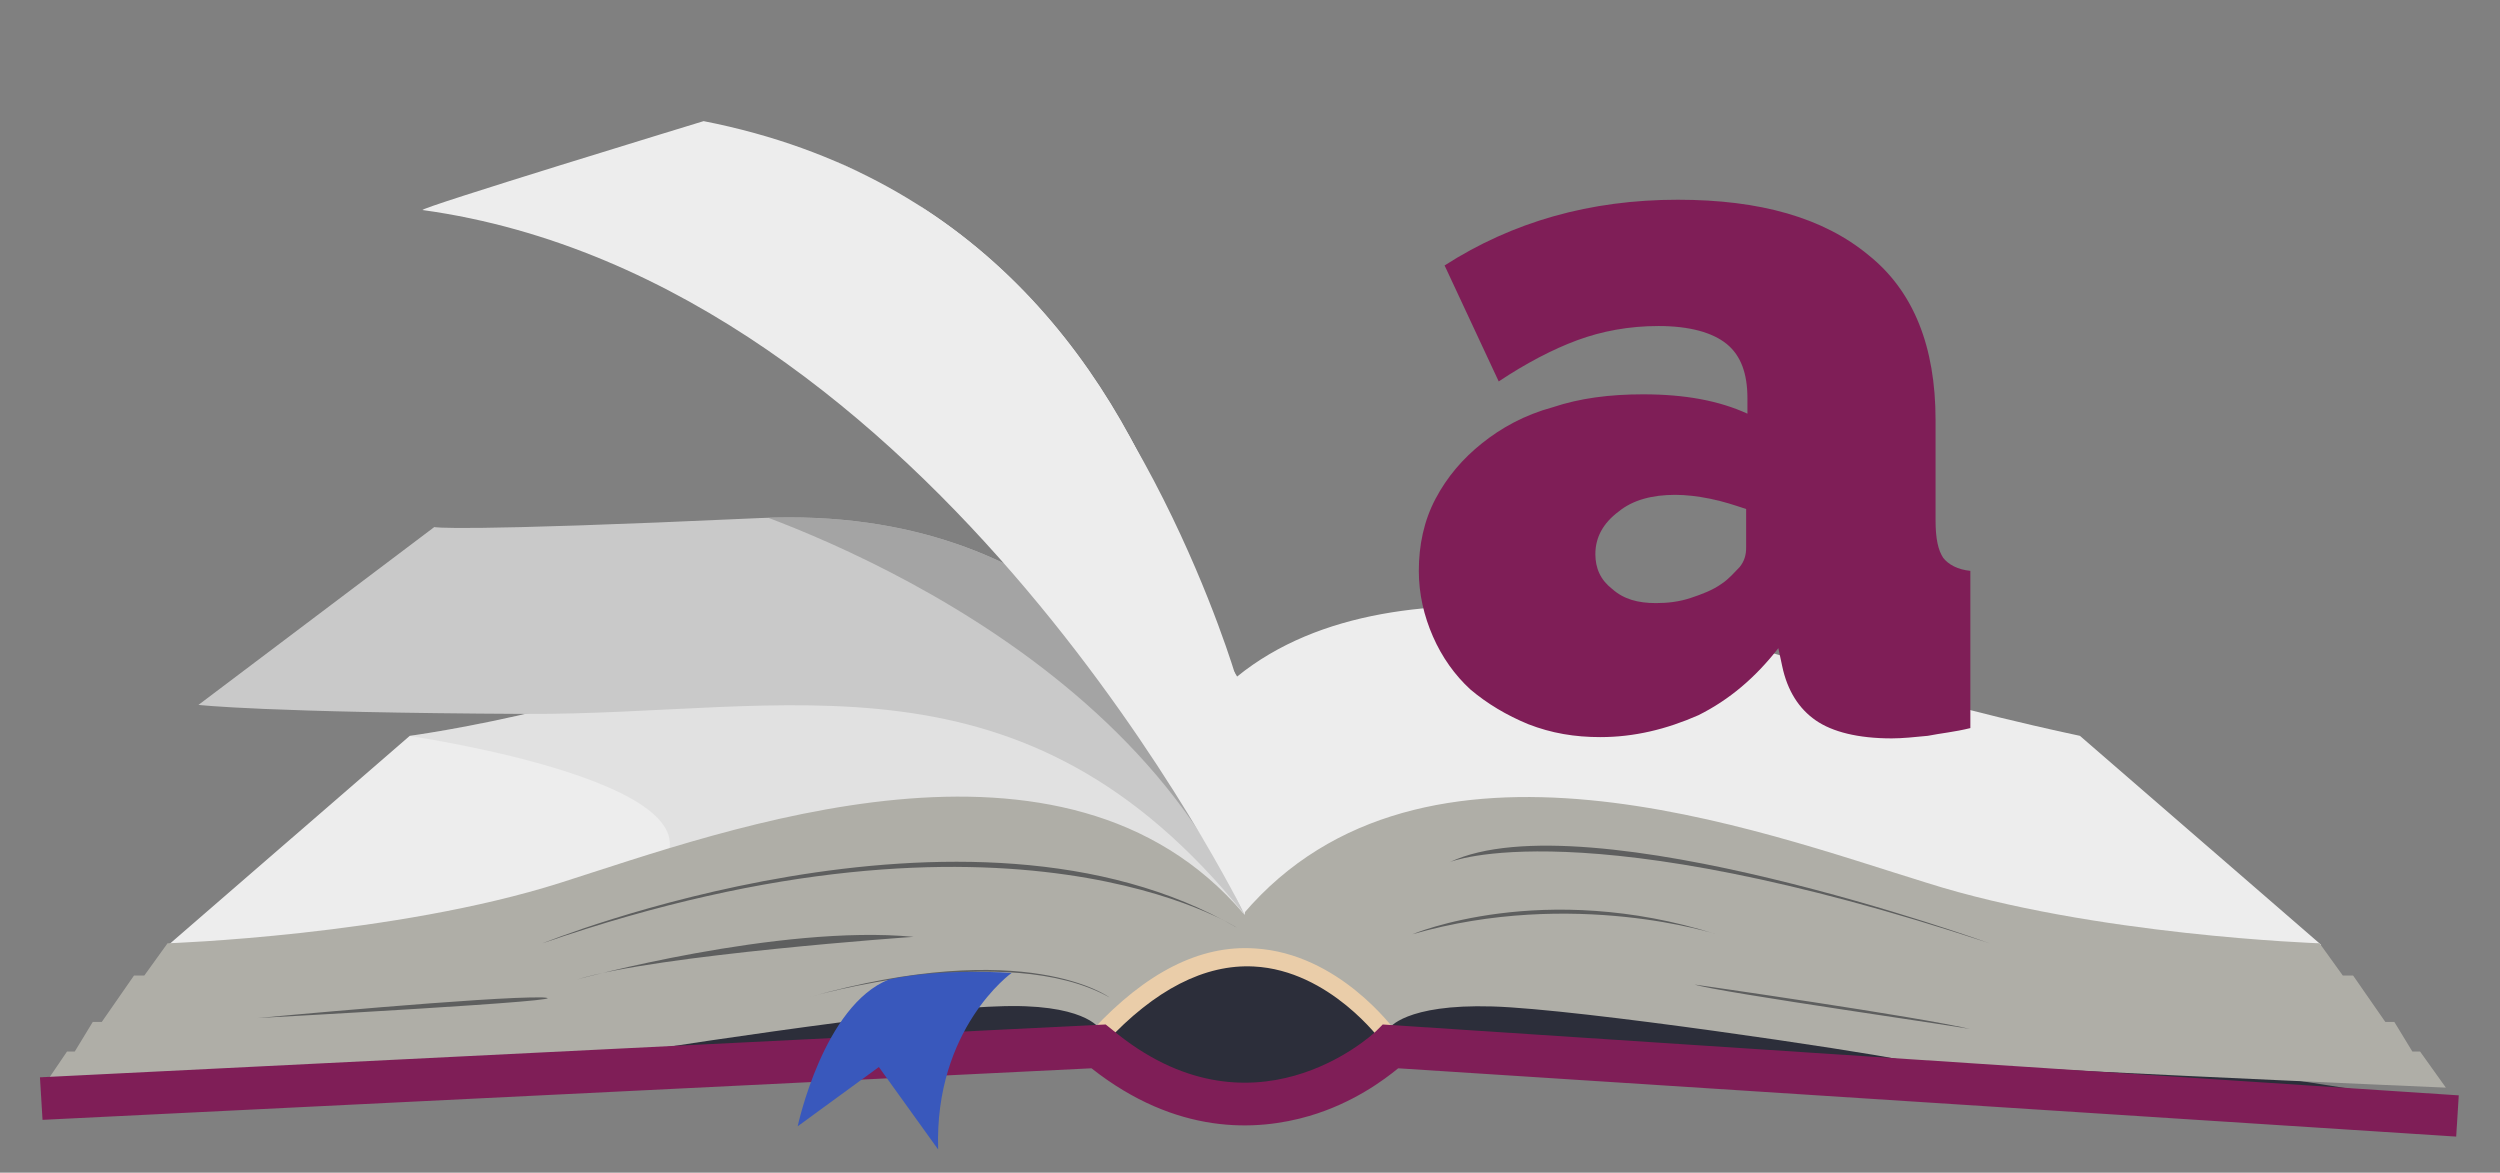 <svg xmlns="http://www.w3.org/2000/svg" xmlns:xlink="http://www.w3.org/1999/xlink" viewBox="0 0 194 91"><rect x="0" y="0" width="194" height="91" fill="#808080" stroke="none"/><path fill="#2C2E3A" d="M190.7 85.8L96.6 71 4.7 84.4l81.4-3.1s3.2 5.5 10.5 4.6c7.3-.9 11.4-5.5 11.4-5.5l82.7 5.4z"/><path fill="#EDEDED" d="M13.1 73.3l18.7-16.2s18-2.4 30.5-9.4c12.6-7 30.3-1.3 33.7 4.8 12.7-10.3 36.5-3.5 45.9-.5 9.4 3 19.5 5.1 19.5 5.1l18.7 16.2-.9 1.5L96.6 71 12 74.8l1.1-1.5z"/><defs><path id="a" d="M13.1 73.3l18.7-16.2s18-2.4 30.5-9.4c12.6-7 30.3-1.3 33.7 4.8 12.7-10.3 36.5-3.5 45.9-.5 9.4 3 19.5 5.1 19.5 5.1l18.7 16.2-.9 1.5L96.6 71 12 74.8l1.1-1.5z"/></defs><clipPath id="b"><use xlink:href="#a" overflow="visible"/></clipPath><path opacity=".12" clip-path="url(#b)" fill="#8D8C8C" d="M96.6 71s-7-19.8-22.2-20.4c-15.2-.6-42.7 6.5-42.7 6.5s27 3.9 18.7 11.1L96.6 71z"/><path fill="#AFAEA7" d="M5.2 81.6h.6l1.4-2.3h.7l2.5-3.6h.8l1.8-2.5s17.6-.6 30.5-4.7c12.9-4.1 39.1-13.9 53 2.4 13.9-16.3 40-6.4 53-2.4 12.9 4.1 30.5 4.7 30.5 4.7l1.8 2.5h.8l2.5 3.6h.7l1.4 2.3h.6l2 2.8s-39.7-1.7-42.5-2.2c-2.8-.6-24.7-3.9-31.5-4.1-6.8-.2-8 1.7-8 1.7l-11.2-5.5-11.3 5.5s-1.2-2-8-1.7c-6.8.2-28.8 3.6-31.5 4.1-2.8.6-42.5 2.2-42.5 2.2l1.9-2.8z"/><path fill="#C9C9C9" d="M91.3 55.9S83 39.1 59 40.2c-24 1.1-25.3.7-25.3.7L15.4 54.7s5.1.6 25.4.7c20.3.1 38.6-5.8 55.8 15.6l-5.3-15.1z"/><defs><path id="c" d="M91.3 55.9S83 39.1 59 40.2c-24 1.1-24.2-1.9-24.2-1.9L12 47.7s8.5 7.5 28.9 7.7c20.3.1 38.6-5.8 55.8 15.6l-5.4-15.1z"/></defs><clipPath id="d"><use xlink:href="#c" overflow="visible"/></clipPath><path opacity=".6" clip-path="url(#d)" fill="#8D8C8C" d="M78.4 41.8l-22.8-3s30.9 8.9 40.9 32.1c.1.1-11.8-27.4-18.1-29.1z"/><path fill="#EDEDED" d="M32.8 16.3c-.5-.1 21.8-6.9 21.8-6.9C98 17.9 96.6 71 96.6 71s-24-49.2-63.8-54.7z"/><defs><path id="e" d="M32.8 16.3c-.5-.1 21.8-6.9 21.8-6.9C98 17.9 96.6 71 96.6 71s-24-49.2-63.8-54.7z"/></defs><clipPath id="f"><use xlink:href="#e" overflow="visible"/></clipPath><path clip-path="url(#f)" fill="#EDEDED" d="M91.2 22.1s5.4 46.4 5.4 48.9c0 0-6.2-46.9-29.4-57.4-20.3-9.1 24 8.5 24 8.5z"/><path fill="#5E5F5F" d="M42.1 73.2S75.1 59.8 96 72c0 0-17.4-11.4-53.9 1.2z"/><path fill="#5E5F5F" d="M44.8 76s15.7-4.3 26.1-3.3c-.1 0-19.9 1.4-26.1 3.3zM20 79s18.1-1.7 22.1-1.6C46 77.6 20 79 20 79zm42.7-1.6s15.4-4.5 23.4 0c0 0-6.4-4.8-23.4 0zm91.7-4.2s-31.3-11.3-41.9-6.3c0 0 10.1-4.2 41.9 6.3zm-44.8-.7s10.1-4.3 23.6 0c0 0-11.1-3.6-23.6 0zm21.9 3.9s17.5 2.5 21.6 3.5c0-.1-19.8-2.9-21.6-3.5z"/><path fill="#2C2E3A" d="M107.9 80.4s-4.2-5.9-11.3-6.1c-7.2-.2-11.3 7.1-11.3 7.1l22.6-1z"/><path fill="#EACDA9" d="M85.8 80.9c3.8-4.1 7.7-6.1 11.5-5.9 5.9.3 9.9 5.8 9.9 5.8l1.1-.8c-.2-.2-4.4-6-10.9-6.4-4.3-.3-8.5 1.9-12.6 6.3l1 1z"/><path fill="#7F1E57" d="M190.6 88.2l.2-3.2-83.5-5.5-.5.5c-.4.4-9.7 8.9-20.5-.1l-.5-.4-82.7 4.1.2 3.3 81.4-4c6.6 5.2 12.8 4.9 16.9 3.7 3.4-1 5.8-2.8 6.9-3.7l82.1 5.3z"/><path fill="#EDEDED" d="M96.6 70.8l-.7-18.3S88.6 27.6 72.8 17c0 0 15.2 17 18.3 26.9 3.2 9.9 5.5 26.9 5.5 26.9z"/><path fill="#3958BC" d="M69 76c4.2-.9 9.5-.5 9.5-.5s-6 4.3-5.7 13.7l-4.6-6.4-6.3 4.6S63.9 78 69 76z"/><path fill="none" d="M93.7 1.8h75.7v75.7H93.7z"/><path fill="#7F1E57" d="M124.2 57.2c-2 0-3.8-.3-5.6-1-1.7-.7-3.2-1.6-4.5-2.7-1.2-1.1-2.2-2.5-2.9-4.1-.7-1.6-1.1-3.3-1.1-5.1 0-2 .4-3.9 1.3-5.6.9-1.7 2.1-3.1 3.6-4.3 1.5-1.2 3.3-2.2 5.5-2.8 2.1-.7 4.4-1 7-1 3.3 0 5.9.5 8.1 1.5v-1.2c0-1.9-.5-3.3-1.6-4.2-1.1-.9-2.9-1.4-5.3-1.4-2.3 0-4.4.4-6.3 1.1-1.9.7-4 1.8-6.1 3.2l-4.2-9c5.3-3.4 11.3-5.1 18.1-5.1 6.4 0 11.3 1.4 14.8 4.3 3.5 2.8 5.2 7.1 5.2 12.8v7.8c0 1.4.2 2.3.6 2.9.4.5 1.1.9 2.1 1v12.2c-1.2.3-2.3.4-3.3.6-1 .1-2 .2-2.8.2-2.6 0-4.6-.5-5.9-1.4-1.3-.9-2.2-2.3-2.6-4.2l-.3-1.4c-1.8 2.3-3.8 4-6.2 5.2-2.5 1.1-5 1.7-7.6 1.7zm4.3-10.4c.9 0 1.8-.1 2.7-.4.9-.3 1.7-.6 2.4-1.1.6-.4 1-.9 1.4-1.3.4-.5.5-1 .5-1.5v-3c-.9-.3-1.8-.6-2.8-.8-1-.2-1.9-.3-2.7-.3-1.8 0-3.3.4-4.4 1.3-1.2.9-1.8 2-1.8 3.3 0 1.1.4 2 1.3 2.7.9.8 2 1.1 3.4 1.1z"/></svg>